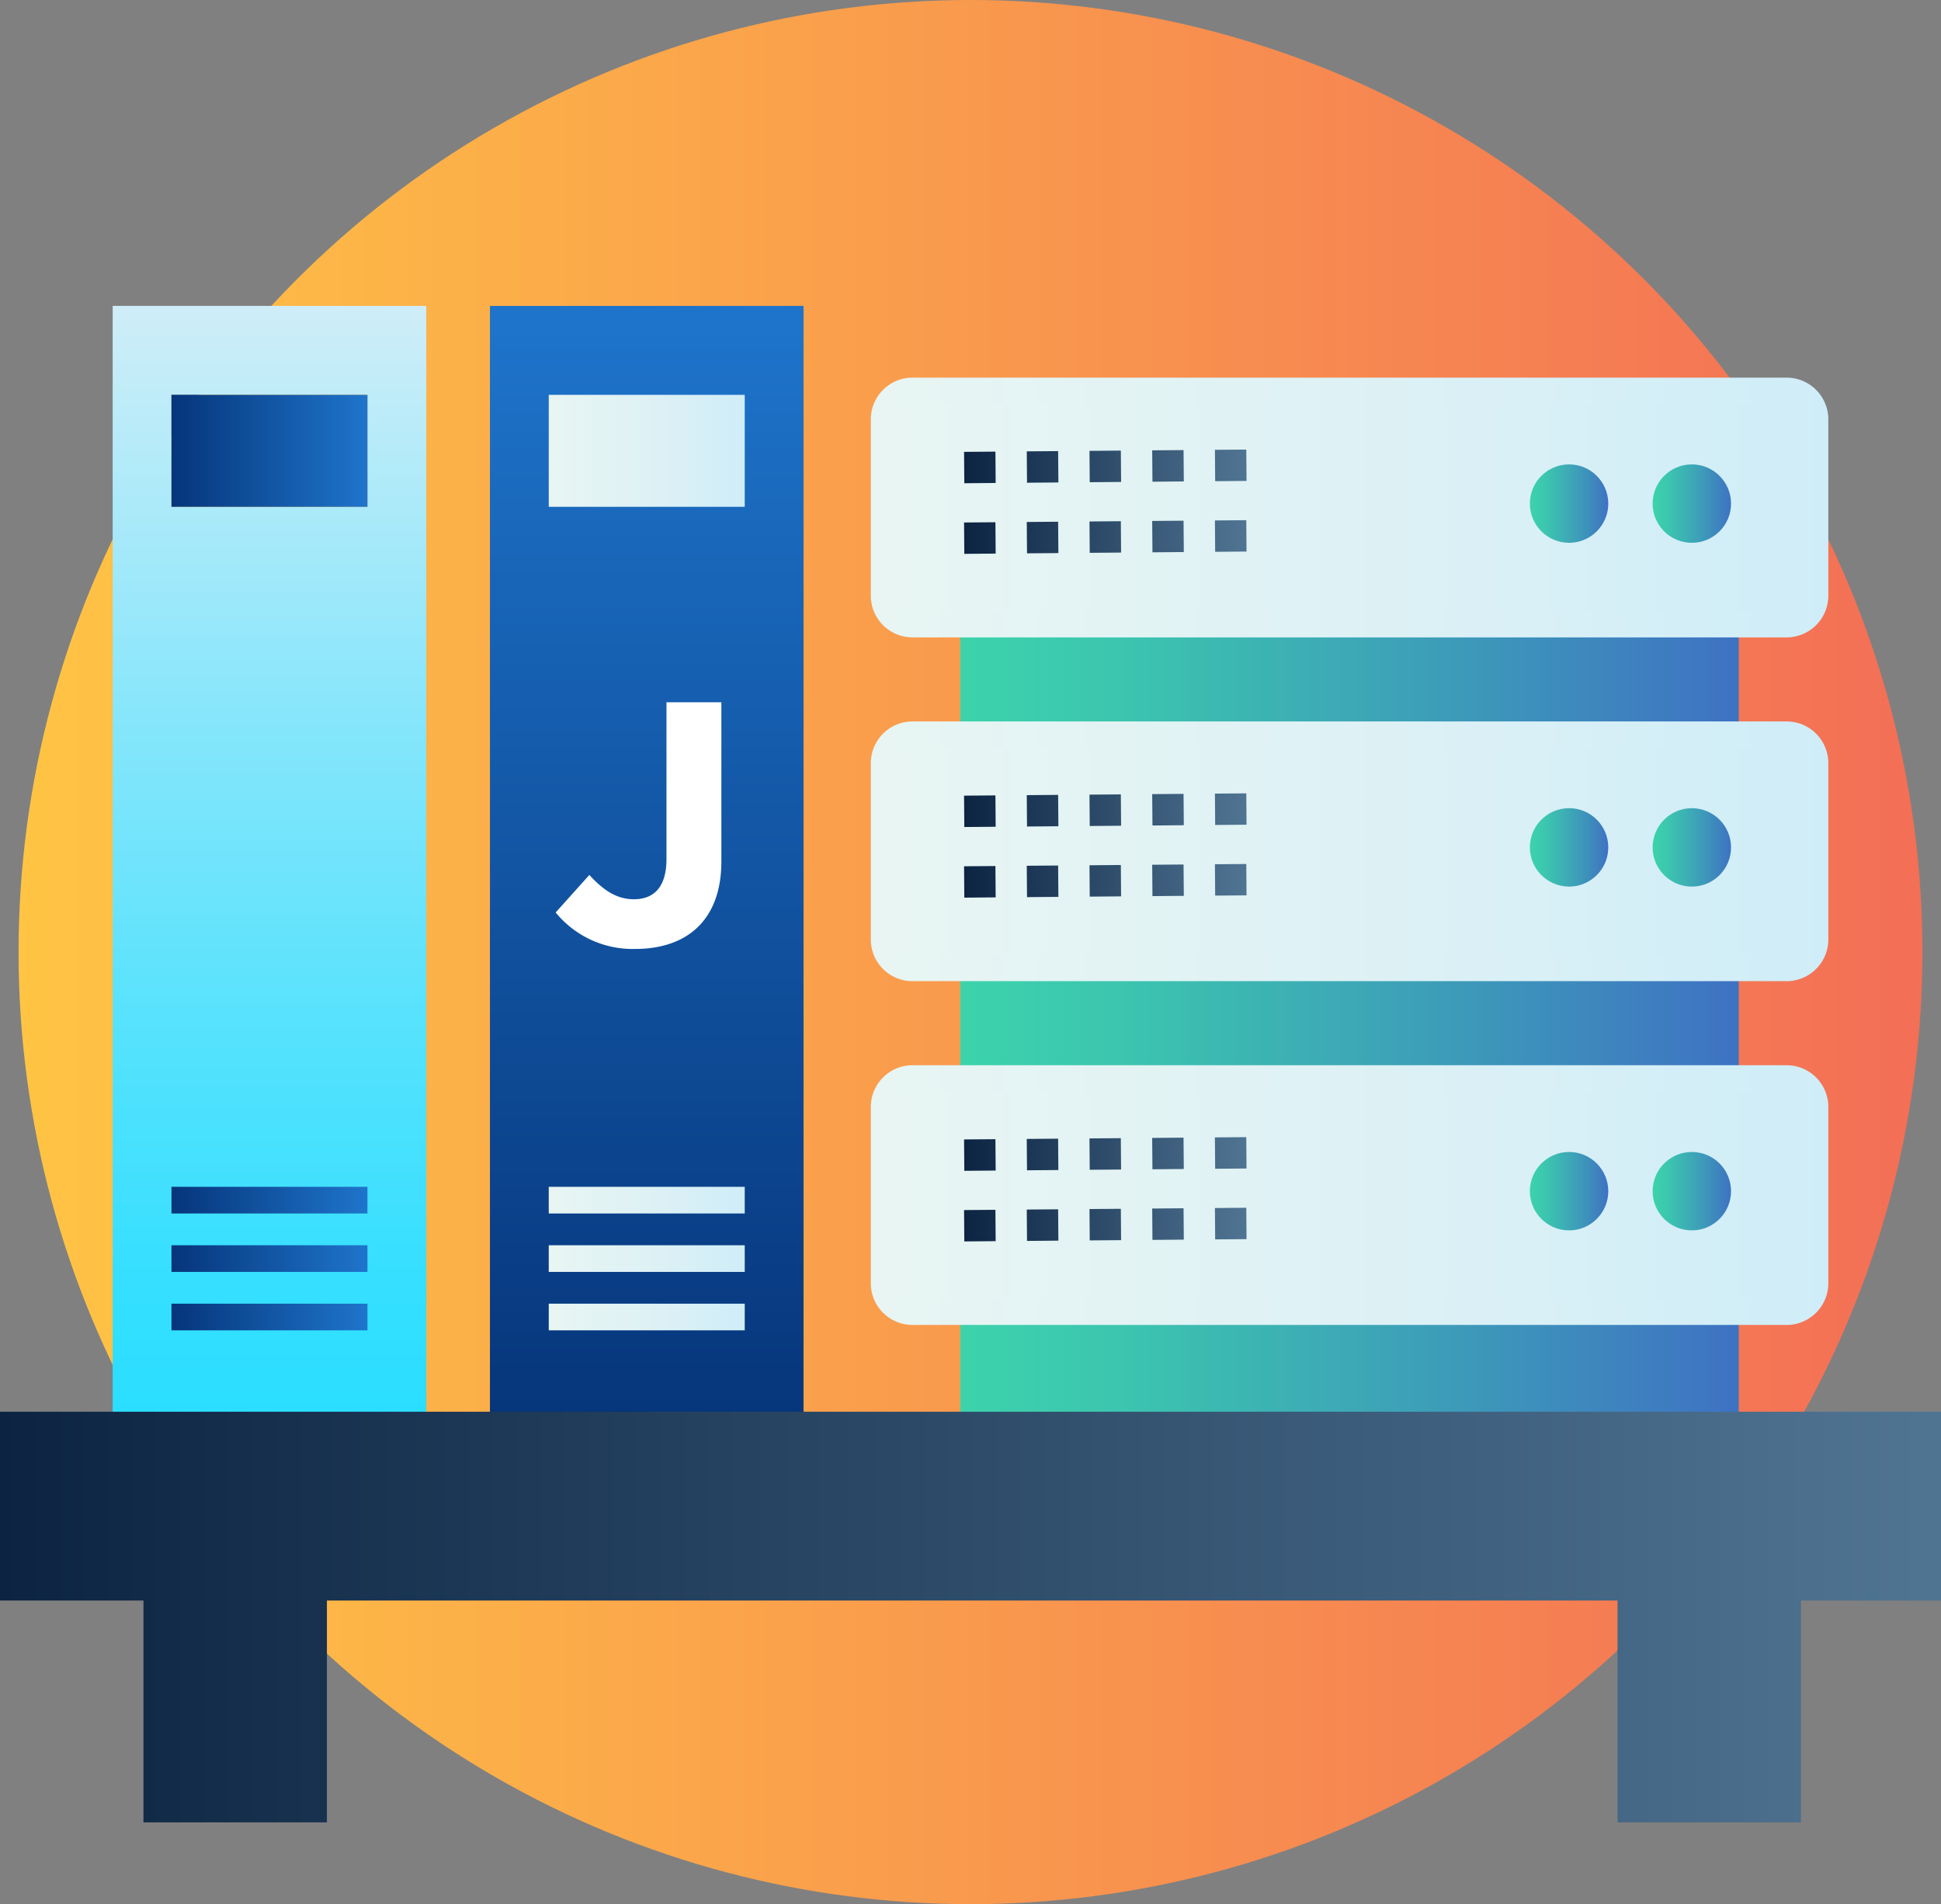 <svg id="Layer_1" data-name="Layer 1" xmlns="http://www.w3.org/2000/svg" xmlns:xlink="http://www.w3.org/1999/xlink" viewBox="0 0 467.78 458.837"><rect x="0" y="0" width="467.78" height="458.837" fill="#808080" stroke="none"/><defs><linearGradient id="linear-gradient" x1="4.472" y1="229.418" x2="463.309" y2="229.418" gradientUnits="userSpaceOnUse"><stop offset="0" stop-color="#ffc444"/><stop offset="0.996" stop-color="#f36f56"/></linearGradient><linearGradient id="linear-gradient-2" x1="231.442" y1="218.804" x2="419.043" y2="218.804" gradientUnits="userSpaceOnUse"><stop offset="0" stop-color="#3cd3ac"/><stop offset="0.206" stop-color="#3cc5af"/><stop offset="0.597" stop-color="#3d9fb8"/><stop offset="1" stop-color="#3e72c3"/></linearGradient><linearGradient id="linear-gradient-3" x1="213.074" y1="122.296" x2="437.412" y2="122.296" gradientUnits="userSpaceOnUse"><stop offset="0.004" stop-color="#e8f5f3"/><stop offset="0.541" stop-color="#ddf1f5"/><stop offset="1" stop-color="#cfedf8"/></linearGradient><linearGradient id="linear-gradient-4" x1="209.862" y1="122.296" x2="440.624" y2="122.296" xlink:href="#linear-gradient-3"/><linearGradient id="linear-gradient-5" x1="398.284" y1="121.351" x2="417.177" y2="121.351" xlink:href="#linear-gradient-2"/><linearGradient id="linear-gradient-6" x1="368.699" y1="121.351" x2="387.592" y2="121.351" xlink:href="#linear-gradient-2"/><linearGradient id="linear-gradient-7" x1="213.074" y1="205.137" x2="437.412" y2="205.137" xlink:href="#linear-gradient-3"/><linearGradient id="linear-gradient-8" x1="209.862" y1="205.136" x2="440.624" y2="205.136" xlink:href="#linear-gradient-3"/><linearGradient id="linear-gradient-9" x1="398.284" y1="204.192" x2="417.177" y2="204.192" xlink:href="#linear-gradient-2"/><linearGradient id="linear-gradient-10" x1="368.699" y1="204.192" x2="387.592" y2="204.192" xlink:href="#linear-gradient-2"/><linearGradient id="linear-gradient-11" x1="213.074" y1="287.978" x2="437.412" y2="287.978" xlink:href="#linear-gradient-3"/><linearGradient id="linear-gradient-12" x1="209.862" y1="287.977" x2="440.624" y2="287.977" xlink:href="#linear-gradient-3"/><linearGradient id="linear-gradient-13" x1="232.364" y1="112.372" x2="303.952" y2="112.372" gradientUnits="userSpaceOnUse"><stop offset="0" stop-color="#0c2442"/><stop offset="0.991" stop-color="#4f7492"/></linearGradient><linearGradient id="linear-gradient-14" x1="232.334" y1="112.387" x2="300.409" y2="112.387" xlink:href="#linear-gradient-13"/><linearGradient id="linear-gradient-15" x1="232.364" y1="129.389" x2="303.952" y2="129.389" xlink:href="#linear-gradient-13"/><linearGradient id="linear-gradient-16" x1="232.334" y1="129.404" x2="300.409" y2="129.404" xlink:href="#linear-gradient-13"/><linearGradient id="linear-gradient-17" x1="232.364" y1="195.213" x2="303.952" y2="195.213" xlink:href="#linear-gradient-13"/><linearGradient id="linear-gradient-18" x1="232.334" y1="195.228" x2="300.409" y2="195.228" xlink:href="#linear-gradient-13"/><linearGradient id="linear-gradient-19" x1="232.364" y1="212.23" x2="303.952" y2="212.23" xlink:href="#linear-gradient-13"/><linearGradient id="linear-gradient-20" x1="232.334" y1="212.245" x2="300.409" y2="212.245" xlink:href="#linear-gradient-13"/><linearGradient id="linear-gradient-21" x1="232.364" y1="278.054" x2="303.952" y2="278.054" xlink:href="#linear-gradient-13"/><linearGradient id="linear-gradient-22" x1="232.334" y1="278.069" x2="300.409" y2="278.069" xlink:href="#linear-gradient-13"/><linearGradient id="linear-gradient-23" x1="232.364" y1="295.071" x2="303.952" y2="295.071" xlink:href="#linear-gradient-13"/><linearGradient id="linear-gradient-24" x1="232.334" y1="295.086" x2="300.409" y2="295.086" xlink:href="#linear-gradient-13"/><linearGradient id="linear-gradient-25" x1="398.284" y1="287.033" x2="417.177" y2="287.033" xlink:href="#linear-gradient-2"/><linearGradient id="linear-gradient-26" x1="368.699" y1="287.033" x2="387.592" y2="287.033" xlink:href="#linear-gradient-2"/><linearGradient id="linear-gradient-27" x1="155.865" y1="343.893" x2="155.865" y2="73.712" gradientUnits="userSpaceOnUse"><stop offset="0" stop-color="#06357a"/><stop offset="0.991" stop-color="#1e74cb"/></linearGradient><linearGradient id="linear-gradient-28" x1="64.944" y1="343.893" x2="64.944" y2="73.712" gradientUnits="userSpaceOnUse"><stop offset="0.004" stop-color="#2adeff"/><stop offset="0.126" stop-color="#35dfff"/><stop offset="0.343" stop-color="#54e2fd"/><stop offset="0.631" stop-color="#86e6fb"/><stop offset="0.975" stop-color="#caedf8"/><stop offset="1" stop-color="#cfedf8"/></linearGradient><linearGradient id="linear-gradient-29" x1="41.323" y1="108.634" x2="88.557" y2="108.634" xlink:href="#linear-gradient-27"/><linearGradient id="linear-gradient-30" x1="41.323" y1="289.195" x2="88.557" y2="289.195" xlink:href="#linear-gradient-27"/><linearGradient id="linear-gradient-31" x1="41.323" y1="303.275" x2="88.557" y2="303.275" xlink:href="#linear-gradient-27"/><linearGradient id="linear-gradient-32" x1="41.323" y1="317.354" x2="88.557" y2="317.354" xlink:href="#linear-gradient-27"/><linearGradient id="linear-gradient-33" x1="132.248" y1="108.634" x2="179.482" y2="108.634" xlink:href="#linear-gradient-3"/><linearGradient id="linear-gradient-34" x1="132.248" y1="289.195" x2="179.482" y2="289.195" xlink:href="#linear-gradient-3"/><linearGradient id="linear-gradient-35" x1="132.248" y1="303.275" x2="179.482" y2="303.275" xlink:href="#linear-gradient-3"/><linearGradient id="linear-gradient-36" x1="132.248" y1="317.354" x2="179.482" y2="317.354" xlink:href="#linear-gradient-3"/><linearGradient id="linear-gradient-37" x1="0" y1="409.178" x2="467.78" y2="409.178" xlink:href="#linear-gradient-13"/><linearGradient id="linear-gradient-38" x1="0" y1="362.918" x2="467.78" y2="362.918" xlink:href="#linear-gradient-13"/></defs><circle cx="233.89" cy="229.418" r="229.418" fill="url(#linear-gradient)"/><rect x="231.442" y="94.217" width="187.601" height="249.175" fill="url(#linear-gradient-2)"/><rect x="213.074" y="94.217" width="224.337" height="56.158" rx="3.615" fill="url(#linear-gradient-3)"/><path d="M430.581,153.588H219.905a10.055,10.055,0,0,1-10.043-10.043v-42.5A10.055,10.055,0,0,1,219.905,91H430.581a10.055,10.055,0,0,1,10.043,10.043v42.5A10.055,10.055,0,0,1,430.581,153.588ZM219.905,97.429a3.623,3.623,0,0,0-3.618,3.618v42.5a3.622,3.622,0,0,0,3.618,3.618H430.581a3.623,3.623,0,0,0,3.618-3.618v-42.5a3.623,3.623,0,0,0-3.618-3.618Z" fill="url(#linear-gradient-4)"/><circle cx="407.73" cy="121.351" r="9.447" fill="url(#linear-gradient-5)"/><circle cx="378.146" cy="121.351" r="9.447" fill="url(#linear-gradient-6)"/><rect x="213.074" y="177.058" width="224.337" height="56.158" rx="3.615" fill="url(#linear-gradient-7)"/><path d="M430.581,236.427H219.905a10.055,10.055,0,0,1-10.043-10.043v-42.5a10.055,10.055,0,0,1,10.043-10.043H430.581a10.055,10.055,0,0,1,10.043,10.043v42.5A10.055,10.055,0,0,1,430.581,236.427ZM219.905,180.27a3.623,3.623,0,0,0-3.618,3.618v42.5A3.623,3.623,0,0,0,219.905,230H430.581a3.624,3.624,0,0,0,3.618-3.619v-42.5a3.623,3.623,0,0,0-3.618-3.618Z" fill="url(#linear-gradient-8)"/><circle cx="407.73" cy="204.192" r="9.447" fill="url(#linear-gradient-9)"/><circle cx="378.146" cy="204.192" r="9.447" fill="url(#linear-gradient-10)"/><rect x="213.074" y="259.899" width="224.337" height="56.158" rx="3.615" fill="url(#linear-gradient-11)"/><path d="M430.581,319.268H219.905a10.054,10.054,0,0,1-10.043-10.042v-42.5a10.055,10.055,0,0,1,10.043-10.043H430.581a10.055,10.055,0,0,1,10.043,10.043v42.5A10.054,10.054,0,0,1,430.581,319.268ZM219.905,263.111a3.623,3.623,0,0,0-3.618,3.618v42.5a3.623,3.623,0,0,0,3.618,3.618H430.581a3.623,3.623,0,0,0,3.618-3.618v-42.5a3.623,3.623,0,0,0-3.618-3.618Z" fill="url(#linear-gradient-12)"/><line x1="232.364" y1="112.664" x2="303.952" y2="112.081" fill="url(#linear-gradient-13)"/><path d="M232.4,116.443l-.061-7.558,7.557-.061.061,7.558Zm15.114-.124-.061-7.558,7.557-.06.061,7.557Zm15.116-.122-.063-7.557,7.557-.063.063,7.557Zm15.114-.123-.063-7.558,7.557-.063.063,7.558Zm15.114-.124-.061-7.558,7.558-.06.059,7.557Z" fill="url(#linear-gradient-14)"/><line x1="232.364" y1="129.68" x2="303.952" y2="129.098" fill="url(#linear-gradient-15)"/><path d="M232.4,133.46l-.061-7.558,7.557-.061.061,7.558Zm15.114-.124-.061-7.557,7.557-.061.061,7.557Zm15.116-.122-.063-7.557,7.557-.063.063,7.558Zm15.114-.123-.063-7.558,7.557-.062.063,7.557Zm15.114-.124-.061-7.557,7.558-.061.059,7.557Z" fill="url(#linear-gradient-16)"/><line x1="232.364" y1="195.505" x2="303.952" y2="194.922" fill="url(#linear-gradient-17)"/><path d="M232.4,199.284l-.061-7.558,7.557-.061.061,7.558Zm15.114-.124-.061-7.557,7.557-.061.061,7.557Zm15.116-.122-.063-7.557,7.557-.063.063,7.558Zm15.114-.123-.063-7.558,7.557-.063.063,7.558Zm15.114-.124-.061-7.557,7.558-.061.059,7.557Z" fill="url(#linear-gradient-18)"/><line x1="232.364" y1="212.521" x2="303.952" y2="211.939" fill="url(#linear-gradient-19)"/><path d="M232.4,216.3l-.061-7.557,7.557-.061.061,7.557Zm15.114-.123-.061-7.558,7.557-.061.061,7.558Zm15.115-.122-.061-7.558,7.557-.061.061,7.558Zm15.114-.124-.061-7.557,7.557-.061.061,7.557Zm15.115-.122-.061-7.557,7.558-.061.059,7.557Z" fill="url(#linear-gradient-20)"/><line x1="232.364" y1="278.346" x2="303.952" y2="277.763" fill="url(#linear-gradient-21)"/><path d="M232.4,282.125l-.061-7.558,7.557-.061.061,7.558ZM247.509,282l-.061-7.557,7.557-.061.061,7.557Zm15.116-.122-.063-7.557,7.557-.063.063,7.558Zm15.114-.123-.063-7.558,7.557-.062.063,7.557Zm15.114-.124-.061-7.557,7.558-.061.059,7.557Z" fill="url(#linear-gradient-22)"/><line x1="232.364" y1="295.362" x2="303.952" y2="294.78" fill="url(#linear-gradient-23)"/><path d="M232.4,299.14l-.061-7.557,7.557-.061.061,7.557Zm15.114-.123-.061-7.558,7.557-.061.061,7.558Zm15.115-.122-.061-7.558,7.557-.061.061,7.558Zm15.114-.124-.061-7.557,7.557-.061.061,7.557Zm15.115-.122-.061-7.557,7.558-.061.059,7.558Z" fill="url(#linear-gradient-24)"/><circle cx="407.73" cy="287.033" r="9.447" fill="url(#linear-gradient-25)"/><circle cx="378.146" cy="287.033" r="9.447" fill="url(#linear-gradient-26)"/><path d="M118.077,73.712V343.893h75.575V73.712Z" fill="url(#linear-gradient-27)"/><path d="M27.157,73.712V343.893h75.575V73.712Zm61.4,48.412H41.323V95.144H88.557Z" fill="url(#linear-gradient-28)"/><path d="M41.323,95.145v26.979H88.557V95.145Z" fill="url(#linear-gradient-29)"/><rect x="41.323" y="285.982" width="47.234" height="6.425" fill="url(#linear-gradient-30)"/><rect x="41.323" y="300.062" width="47.234" height="6.425" fill="url(#linear-gradient-31)"/><rect x="41.323" y="314.142" width="47.234" height="6.425" fill="url(#linear-gradient-32)"/><path d="M153.087,228.663a23.965,23.965,0,0,1-19.173-8.79l8.122-9.043c3.348,3.684,6.613,5.861,10.716,5.861,4.855,0,7.869-2.93,7.869-9.711V169.222h13.228v38.343C173.849,221.8,165.477,228.663,153.087,228.663Z" fill="#fff"/><path d="M132.248,95.145v26.979h47.234V95.145Z" fill="url(#linear-gradient-33)"/><rect x="132.248" y="285.982" width="47.234" height="6.425" fill="url(#linear-gradient-34)"/><rect x="132.248" y="300.062" width="47.234" height="6.425" fill="url(#linear-gradient-35)"/><rect x="132.248" y="314.142" width="47.234" height="6.425" fill="url(#linear-gradient-36)"/><polygon points="467.78 379.232 0 379.232 0 385.656 34.575 385.656 34.575 439.125 41 439.125 72.363 439.125 78.787 439.125 78.787 385.656 389.825 385.656 389.825 439.125 396.25 439.125 427.612 439.125 434.037 439.125 434.037 385.656 467.78 385.656 467.78 379.232" fill="url(#linear-gradient-37)"/><rect y="340.18" width="467.78" height="45.477" fill="url(#linear-gradient-38)"/></svg>